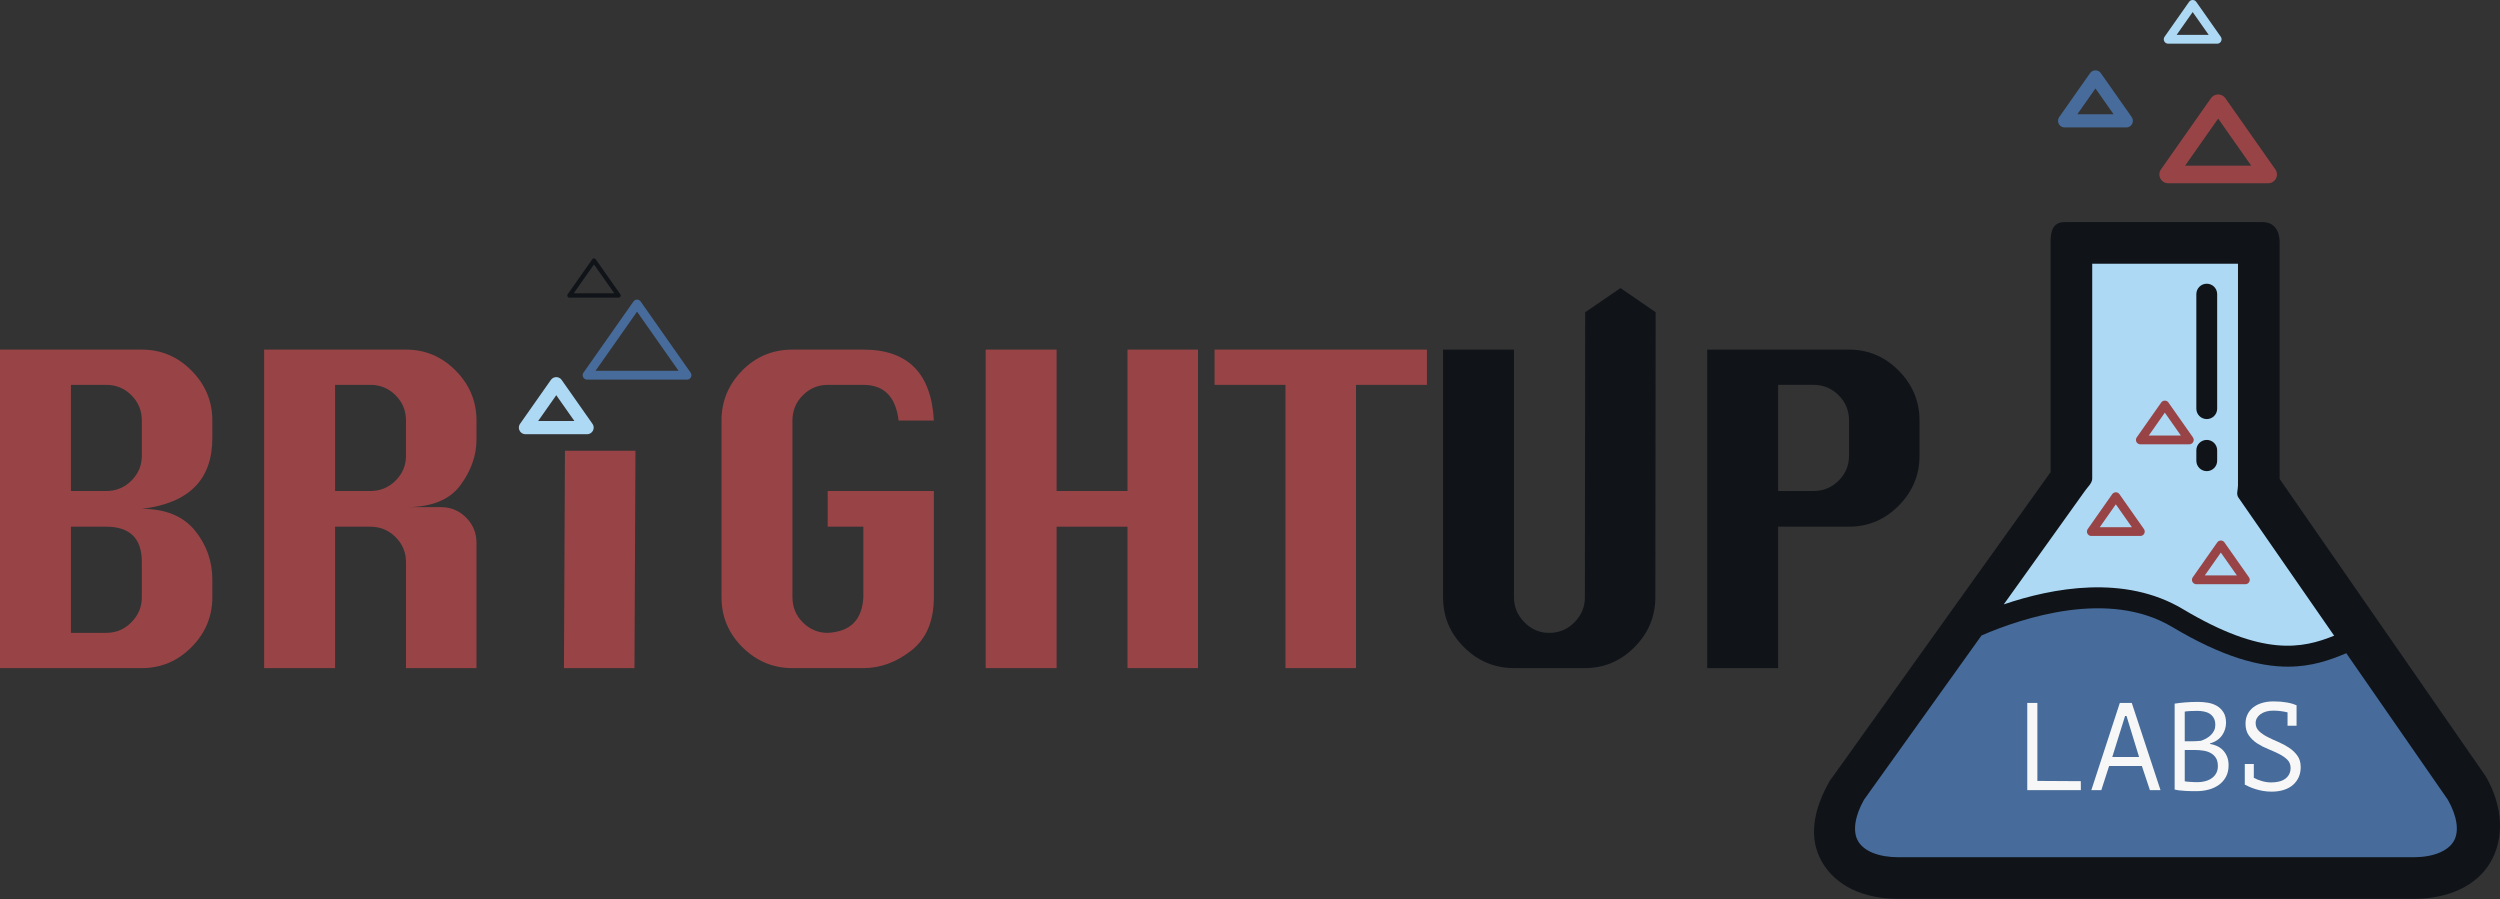 <?xml version="1.0" encoding="UTF-8" standalone="no"?><!DOCTYPE svg PUBLIC "-//W3C//DTD SVG 1.1//EN" "http://www.w3.org/Graphics/SVG/1.1/DTD/svg11.dtd"><svg width="100%" height="100%" viewBox="0 0 1137 409" version="1.1" xmlns="http://www.w3.org/2000/svg" xmlns:xlink="http://www.w3.org/1999/xlink" xml:space="preserve" xmlns:serif="http://www.serif.com/" style="fill-rule:evenodd;clip-rule:evenodd;stroke-linecap:round;stroke-linejoin:round;stroke-miterlimit:1.5;"><rect x="0" y="0" width="1137" height="409" fill="#333333" stroke="none"/><path d="M946.372,111l74.501,1l-0,109l47.127,70c-26.66,14.067 -55.354,7.051 -85.402,-14c-31.598,-8 -50.598,-6 -86.169,4l45.571,-66.726l4.372,-103.274Z" style="fill:#add9f4;"/><path d="M896.563,284c97.812,-35.328 94.657,28.915 178.437,8c18.912,-4.721 66.578,102.402 46,102c-94.667,3.255 -266,6 -284,-5c-18.15,3.693 35.591,-96.342 59.563,-105Z" style="fill:#476c9b;"/><path d="M0,303.856l0,-144.856l64.509,0c8.756,0 16.289,3.187 22.598,9.561c6.309,6.373 9.464,13.938 9.464,22.694l-0,7.918c-0,9.529 -2.672,16.965 -8.016,22.308c-5.343,5.344 -13.359,8.659 -24.046,9.947c10.687,0 18.703,3.251 24.046,9.754c5.344,6.502 8.016,14.003 8.016,22.501l-0,7.919c-0,8.755 -3.155,16.32 -9.464,22.694c-6.309,6.373 -13.842,9.56 -22.598,9.56l-64.509,0Zm32.255,-80.54l16.03,0c4.507,0 8.338,-1.577 11.492,-4.732c3.155,-3.154 4.732,-6.921 4.732,-11.299l0,-16.03c0,-4.507 -1.577,-8.338 -4.732,-11.492c-3.154,-3.155 -6.985,-4.732 -11.492,-4.732l-16.03,-0l-0,48.285Zm-0,64.509l16.03,0c4.507,0 8.338,-1.609 11.492,-4.828c3.155,-3.219 4.732,-7.018 4.732,-11.395l0,-16.031c0,-10.687 -5.408,-16.031 -16.224,-16.031l-16.03,0l-0,48.285Z" style="fill:#984447;fill-rule:nonzero;"/><path d="M120.134,303.856l0,-144.856l64.509,0c8.756,0 16.289,3.187 22.598,9.561c6.309,6.373 9.464,13.938 9.464,22.694l-0,8.691c-0,7.211 -2.447,14.132 -7.34,20.763c-4.892,6.631 -13.133,9.947 -24.722,9.947l16.031,-0c4.378,-0 8.144,1.577 11.299,4.732c3.155,3.154 4.732,6.985 4.732,11.491l-0,56.977l-32.062,0l0,-48.285c0,-4.378 -1.577,-8.144 -4.732,-11.299c-3.154,-3.155 -6.985,-4.732 -11.492,-4.732l-16.03,0l-0,64.316l-32.255,0Zm32.255,-80.54l16.03,0c4.507,0 8.338,-1.577 11.492,-4.732c3.155,-3.154 4.732,-6.921 4.732,-11.299l0,-16.03c0,-4.507 -1.577,-8.338 -4.732,-11.492c-3.154,-3.155 -6.985,-4.732 -11.492,-4.732l-16.03,-0l-0,48.285Z" style="fill:#984447;fill-rule:nonzero;"/><path d="M256.492,303.856l0.446,-98.856l32.062,0l-0.446,98.856l-32.062,0Z" style="fill:#984447;fill-rule:nonzero;"/><path d="M376.433,223.316l48.285,0l0,48.286c0,10.815 -3.412,18.895 -10.236,24.239c-6.824,5.343 -14.099,8.015 -21.825,8.015l-32.255,0c-8.756,0 -16.32,-3.154 -22.694,-9.464c-6.374,-6.309 -9.56,-13.906 -9.56,-22.79l-0,-80.347c-0,-8.756 3.122,-16.321 9.367,-22.694c6.245,-6.374 13.874,-9.561 22.887,-9.561l32.255,0c20.215,0 30.903,10.752 32.061,32.255l-16.03,-0c-1.288,-10.816 -6.632,-16.224 -16.031,-16.224l-16.224,-0c-4.378,-0 -8.144,1.577 -11.299,4.732c-3.154,3.154 -4.732,6.985 -4.732,11.492l0,80.347c0,4.506 1.578,8.337 4.732,11.491c3.155,3.155 6.921,4.732 11.299,4.732c10.301,-0.515 15.709,-5.923 16.224,-16.223l-0,-32.062l-16.224,0l-0,-16.224Z" style="fill:#984447;fill-rule:nonzero;"/><path d="M448.282,303.856l-0,-144.856l32.254,0l0,64.316l32.255,0l-0,-64.316l32.061,0l0,144.856l-32.061,0l-0,-64.316l-32.255,0l0,64.316l-32.254,0Z" style="fill:#984447;fill-rule:nonzero;"/><path d="M584.64,303.856l-0,-128.825l-32.255,-0l-0,-16.031l96.571,0l-0,16.031l-32.255,-0l0,128.825l-32.061,0Z" style="fill:#984447;fill-rule:nonzero;"/><path d="M720.938,142l16.062,-11l16,11l-0.134,129.602c-0,8.755 -3.155,16.32 -9.464,22.694c-6.309,6.373 -13.842,9.56 -22.598,9.56l-32.254,0c-8.756,0 -16.321,-3.154 -22.694,-9.464c-6.374,-6.309 -9.561,-13.906 -9.561,-22.79l0,-112.602l32.255,0l-0,112.602c-0,4.377 1.577,8.176 4.732,11.395c3.154,3.219 6.921,4.828 11.299,4.828c4.506,0 8.337,-1.609 11.491,-4.828c3.155,-3.219 4.732,-7.018 4.732,-11.395l0.134,-129.602Z" style="fill:#101419;fill-rule:nonzero;"/><path d="M776.429,303.856l0,-144.856l64.509,0c8.756,0 16.289,3.187 22.598,9.561c6.309,6.373 9.464,13.938 9.464,22.694l0,16.03c0,8.756 -3.155,16.321 -9.464,22.695c-6.309,6.373 -13.842,9.56 -22.598,9.56l-32.254,0l-0,64.316l-32.255,0Zm32.255,-80.54l16.031,0c4.506,0 8.337,-1.577 11.492,-4.732c3.154,-3.154 4.731,-6.921 4.731,-11.299l0,-16.03c0,-4.507 -1.577,-8.338 -4.731,-11.492c-3.155,-3.155 -6.986,-4.732 -11.492,-4.732l-16.031,-0l-0,48.285Z" style="fill:#101419;fill-rule:nonzero;"/><path d="M1010.04,247.834l11.142,15.867l-22.284,-0l11.142,-15.867Z" style="fill:none;stroke:#984447;stroke-width:4px;"/><path d="M1130.55,353.111c-0.157,-0.237 0.165,0.232 -0,-0l-93.774,-135.299l0,-107.72c0,-5.233 -2.552,-9.092 -7.78,-9.092l-89.98,0c-5.228,0 -6.421,3.864 -6.421,9.092l-0,104.642l-99.063,138.5c-0.166,0.232 -1.028,1.312 -1.175,1.563c-7.993,13.856 -9.84,26.618 -3.717,37.221c6.185,10.707 18.54,16.792 34.792,16.792l234.177,0c16.238,0 28.972,-6.094 35.157,-16.816c6.137,-10.631 5.777,-25.018 -2.216,-38.883Zm-182.262,-129.925c1.122,-1.6 3.253,-3.504 3.253,-5.455l0,-97.789l66.298,0l0,100.872c0,1.951 -0.919,3.902 0.208,5.498l43.52,62.803c-14.472,5.834 -32.306,9.708 -68.812,-12.109c-26.448,-15.803 -59.19,-9.699 -81.447,-2.126l36.98,-51.694Zm167.7,159.337c-2.624,4.546 -9.324,7.345 -18.374,7.345l-234.177,0c-9.069,0 -15.77,-2.789 -18.388,-7.326c-2.52,-4.366 -1.535,-11.323 2.704,-18.824l53.45,-74.712c18.667,-8.06 57.863,-21.092 86.698,-3.864c22.977,13.723 39.622,18.061 52.64,18.061c10.849,-0 19.179,-3.017 26.552,-6.114l46.196,66.658c4.247,7.501 5.232,14.391 2.699,18.776Z" style="fill:#101419;fill-rule:nonzero;"/><path d="M1003.63,190.596c2.619,0 4.736,-2.116 4.736,-4.735l-0,-52.091c-0,-2.619 -2.117,-4.736 -4.736,-4.736c-2.618,0 -4.735,2.117 -4.735,4.736l-0,52.091c-0,2.619 2.117,4.735 4.735,4.735Z" style="fill:#101419;fill-rule:nonzero;"/><path d="M1003.63,214.274c2.619,0 4.736,-2.117 4.736,-4.735l-0,-4.736c-0,-2.619 -2.117,-4.735 -4.736,-4.735c-2.618,-0 -4.735,2.116 -4.735,4.735l-0,4.736c-0,2.618 2.117,4.735 4.735,4.735Z" style="fill:#101419;fill-rule:nonzero;"/><path d="M922,319.68l4.597,0l0,35.484l19.76,0.114l0.015,4.081l-24.372,-0l0,-39.679Z" style="fill:#f7f7f7;fill-rule:nonzero;"/><path d="M974.123,348.362l-14.9,0l-3.545,10.997l-4.542,-0l12.961,-39.679l5.428,0l13.073,39.679l-4.819,-0l-3.656,-10.997Zm-13.46,-4.081l12.186,0l-5.705,-18.649l-0.665,0l-5.816,18.649Z" style="fill:#f7f7f7;fill-rule:nonzero;"/><path d="M1012.4,328.75c-0,0.944 -0.148,1.908 -0.443,2.891c-0.296,0.982 -0.739,1.898 -1.33,2.749c-0.591,0.85 -1.348,1.596 -2.271,2.239c-0.923,0.642 -2.012,1.133 -3.268,1.474l0,0.226c1.108,0.189 2.17,0.51 3.185,0.964c1.016,0.453 1.911,1.077 2.687,1.87c0.775,0.794 1.403,1.758 1.883,2.891c0.48,1.134 0.72,2.476 0.72,4.025c-0,2.041 -0.415,3.807 -1.246,5.3c-0.831,1.493 -1.921,2.711 -3.268,3.656c-1.348,0.945 -2.89,1.644 -4.625,2.097c-1.736,0.454 -3.509,0.68 -5.318,0.68l-2.216,0c-0.849,0 -1.735,-0.028 -2.658,-0.085c-0.924,-0.056 -1.847,-0.132 -2.77,-0.226c-0.923,-0.095 -1.736,-0.236 -2.437,-0.425l-0,-39.056c1.366,-0.226 2.954,-0.415 4.763,-0.567c1.81,-0.151 3.786,-0.226 5.927,-0.226c1.44,-0 2.908,0.123 4.404,0.368c1.495,0.246 2.852,0.718 4.071,1.417c1.219,0.699 2.225,1.672 3.019,2.92c0.794,1.247 1.191,2.853 1.191,4.818Zm-12.851,26.981c1.182,0 2.327,-0.151 3.434,-0.453c1.108,-0.303 2.087,-0.756 2.936,-1.361c0.849,-0.604 1.523,-1.36 2.022,-2.267c0.498,-0.907 0.748,-1.984 0.748,-3.231c-0,-1.549 -0.305,-2.796 -0.914,-3.741c-0.61,-0.945 -1.404,-1.682 -2.382,-2.211c-0.979,-0.529 -2.077,-0.888 -3.296,-1.077c-1.218,-0.189 -2.437,-0.283 -3.656,-0.283l-4.819,-0l0,14.227c0.259,0.076 0.628,0.133 1.108,0.17c0.48,0.038 0.997,0.076 1.551,0.114c0.554,0.038 1.126,0.066 1.717,0.085c0.591,0.019 1.108,0.028 1.551,0.028Zm-3.046,-18.592c0.627,-0 1.384,-0.019 2.271,-0.057c0.886,-0.038 1.624,-0.094 2.215,-0.17c0.887,-0.302 1.717,-0.671 2.493,-1.105c0.775,-0.435 1.468,-0.954 2.077,-1.559c0.609,-0.605 1.089,-1.285 1.44,-2.041c0.351,-0.755 0.526,-1.587 0.526,-2.494c0,-1.247 -0.23,-2.286 -0.692,-3.117c-0.462,-0.832 -1.08,-1.493 -1.856,-1.984c-0.775,-0.492 -1.661,-0.832 -2.658,-1.021c-0.997,-0.189 -2.013,-0.283 -3.047,-0.283c-1.218,-0 -2.335,0.028 -3.351,0.085c-1.015,0.057 -1.782,0.142 -2.299,0.255l0,13.491l2.881,-0Z" style="fill:#f7f7f7;fill-rule:nonzero;"/><path d="M1025.03,353.747c1.108,0.605 2.354,1.106 3.739,1.502c1.385,0.397 2.779,0.596 4.182,0.596c1.218,-0 2.363,-0.123 3.434,-0.369c1.071,-0.245 2.003,-0.642 2.797,-1.19c0.794,-0.548 1.422,-1.238 1.884,-2.069c0.461,-0.832 0.692,-1.814 0.692,-2.948c-0,-1.549 -0.508,-2.815 -1.523,-3.798c-1.016,-0.982 -2.281,-1.851 -3.795,-2.607c-1.514,-0.756 -3.157,-1.493 -4.929,-2.211c-1.773,-0.718 -3.416,-1.568 -4.93,-2.55c-1.514,-0.983 -2.779,-2.183 -3.794,-3.6c-1.016,-1.417 -1.524,-3.221 -1.524,-5.413c0,-1.55 0.305,-2.948 0.914,-4.195c0.61,-1.247 1.468,-2.305 2.576,-3.174c1.108,-0.869 2.446,-1.54 4.016,-2.012c1.569,-0.473 3.314,-0.709 5.234,-0.709c2.216,0 4.228,0.161 6.038,0.482c1.809,0.321 3.249,0.746 4.32,1.275l0.111,-0.056l0,0.113l0.055,-0l-0.055,0.17l0,9.069l-4.099,0l0,-6.065c-0.923,-0.227 -1.939,-0.415 -3.046,-0.567c-1.108,-0.151 -2.29,-0.226 -3.545,-0.226c-1.219,-0 -2.318,0.151 -3.296,0.453c-0.979,0.302 -1.81,0.709 -2.493,1.219c-0.683,0.51 -1.209,1.105 -1.578,1.785c-0.37,0.681 -0.554,1.399 -0.554,2.154c-0,1.474 0.508,2.702 1.523,3.685c1.015,0.982 2.28,1.861 3.794,2.636c1.514,0.774 3.158,1.54 4.93,2.295c1.773,0.756 3.416,1.635 4.93,2.636c1.514,1.002 2.779,2.201 3.794,3.6c1.016,1.398 1.523,3.136 1.523,5.214c0,1.701 -0.304,3.231 -0.914,4.592c-0.609,1.36 -1.477,2.532 -2.603,3.514c-1.126,0.983 -2.511,1.739 -4.154,2.268c-1.644,0.529 -3.499,0.793 -5.567,0.793c-1.403,0 -2.733,-0.113 -3.988,-0.34c-1.256,-0.227 -2.41,-0.51 -3.462,-0.85c-1.053,-0.34 -1.994,-0.699 -2.825,-1.077c-0.831,-0.378 -1.486,-0.699 -1.966,-0.964l0.055,-0.17l-0,-9.183l4.099,0l-0,6.292Z" style="fill:#f7f7f7;fill-rule:nonzero;"/><path d="M289.732,138.269l22.733,32.373l-45.465,-0l22.732,-32.373Z" style="fill:none;stroke:#476c9b;stroke-width:4px;"/><path d="M252.988,174.521l14.012,19.955l-28.024,-0l14.012,-19.955Z" style="fill:none;stroke:#add9f4;stroke-width:6px;"/><path d="M270.142,118.523l11.142,15.867l-22.284,-0l11.142,-15.867Z" style="fill:none;stroke:#101419;stroke-width:2px;"/><path d="M1008.82,46.968l22.733,32.373l-45.465,-0l22.732,-32.373Z" style="fill:none;stroke:#984447;stroke-width:8px;"/><path d="M962.277,225.89l11.142,15.867l-22.283,0l11.141,-15.867Z" style="fill:none;stroke:#984447;stroke-width:4px;"/><path d="M984.561,184.2l11.142,15.868l-22.284,-0l11.142,-15.868Z" style="fill:none;stroke:#984447;stroke-width:4px;"/><path d="M953.012,35l14.012,19.955l-28.024,-0l14.012,-19.955Z" style="fill:none;stroke:#476c9b;stroke-width:6px;"/><path d="M997.225,2l11.142,15.867l-22.284,0l11.142,-15.867Z" style="fill:none;stroke:#add9f4;stroke-width:4px;"/></svg>